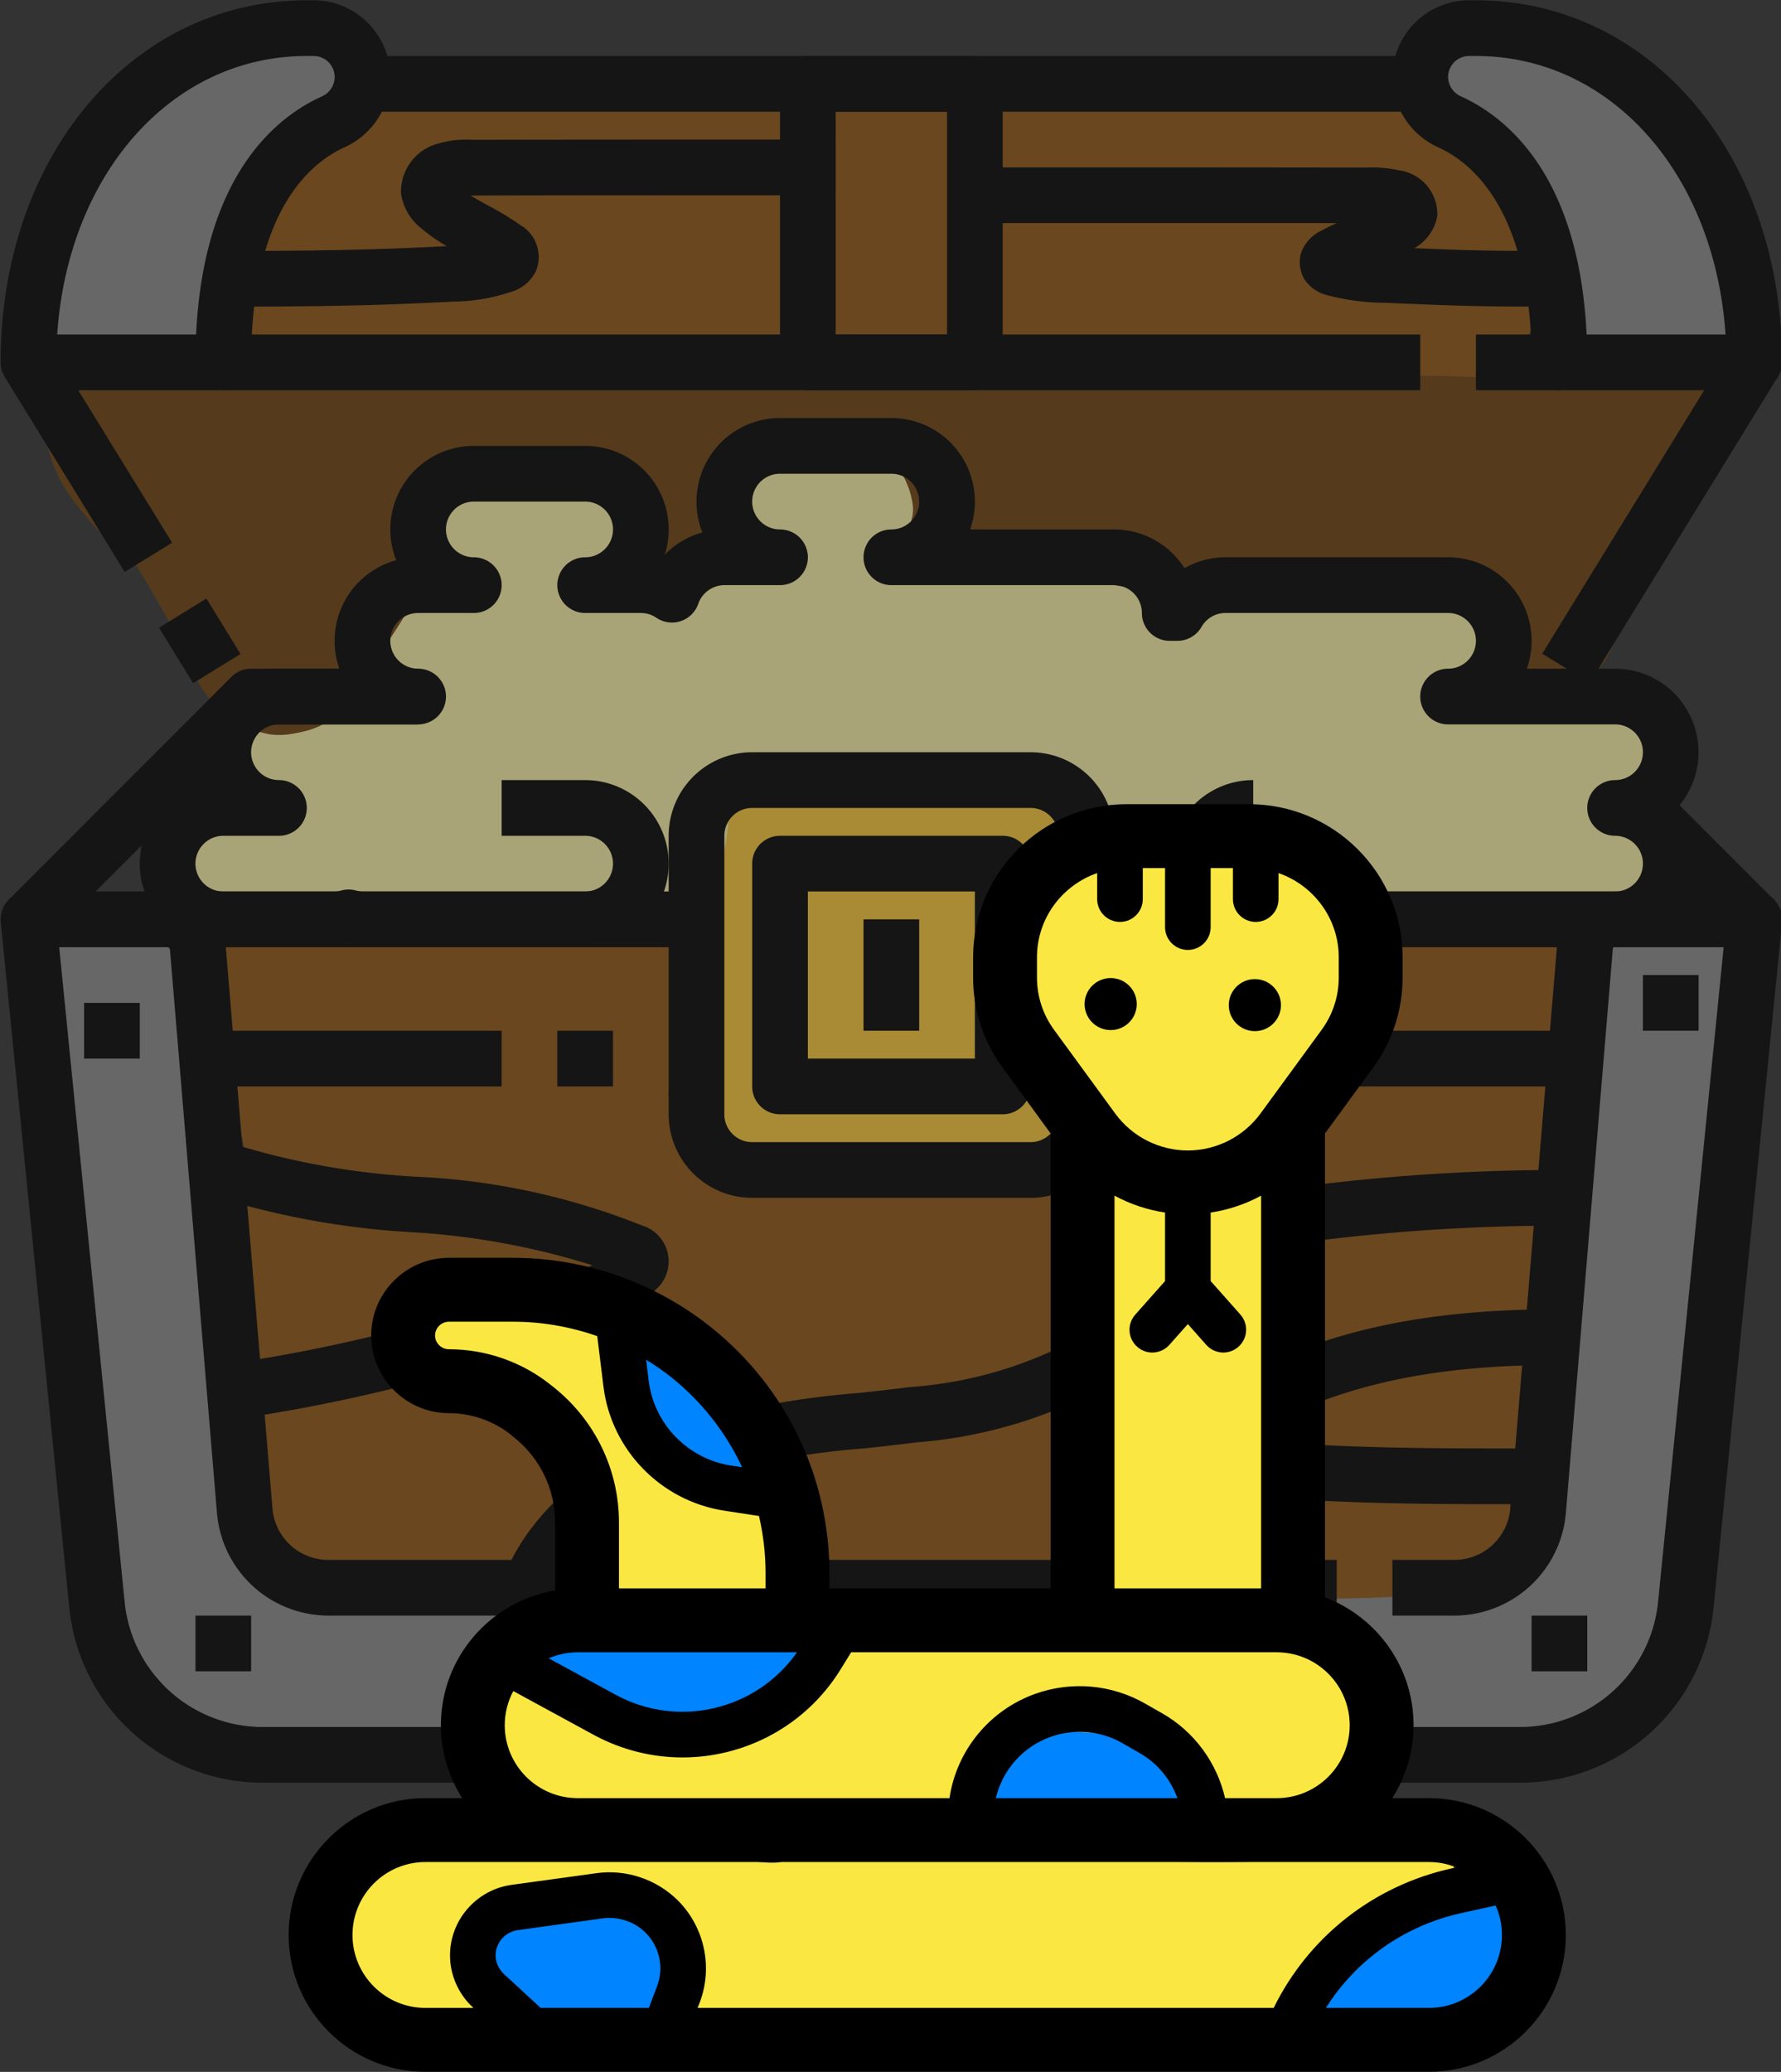 <?xml version="1.0" encoding="utf-8"?>
<svg xmlns="http://www.w3.org/2000/svg" viewBox="374.56 -1212.276 128.069 148.912" width="128.069px" height="148.912px"><rect x="374.56" y="-1212.276" width="128.069" height="148.912" fill="#333333" stroke="none"/><g id="object-0" transform="matrix(1, 0, 0, 1, 816.37, -1057.487)"><g transform="matrix(0.815, 0, 0, 0.815, -680.373, -267.798)" style="opacity: 0.58;"><path stroke-width="0" d="M 364.044 207.651 C 368.473 207.123 380.131 206.85 384.024 207.651 C 384.791 207.809 385.395 207.963 385.896 208.15 C 385.456 208.046 385.01 208.001 384.533 207.962 C 383.885 207.909 383.177 207.882 382.472 207.962 C 382.413 207.969 382.353 207.976 382.292 207.983 C 382.559 208.027 382.816 208.078 383.082 208.161 C 383.371 208.207 383.658 208.276 383.932 208.376 C 384.877 208.723 386.026 209.435 386.748 210.204 C 387.443 210.945 387.949 211.909 388.23 212.872 C 388.515 213.85 388.515 214.948 388.428 216.034 C 388.335 217.184 388.104 218.57 387.637 219.592 C 387.523 219.841 387.391 220.084 387.246 220.319 C 387.462 220.207 387.68 220.086 387.887 219.962 C 387.523 223.215 389.037 230.428 388.238 234.031 C 387.6 236.913 386.329 239.567 384.648 240.743 C 383.156 241.787 381.453 241.275 379.029 241.367 C 375.571 241.499 368.544 240.809 365.293 241.055 C 363.162 241.217 362.073 242.305 360.61 241.992 C 359.101 241.668 357.467 240.677 356.395 239.026 C 354.982 236.848 354.306 232.321 353.898 229.036 C 353.505 225.873 353.621 222.328 353.898 219.67 C 354.126 217.483 354.397 215.79 355.147 214.051 C 355.901 212.302 356.941 210.279 358.425 209.212 C 359.907 208.147 361.338 207.974 364.044 207.651 Z" style="stroke-width: 2px; stroke: rgba(129, 151, 57, 0); fill: rgb(255, 203, 55);"/><path stroke-width="0" d="M 315.072 140.631 C 316.96 140.169 318.664 140.475 320.042 141.045 C 321.316 141.572 322.484 142.506 323.148 143.736 C 323.89 145.114 324.289 147.584 323.976 149.12 C 323.694 150.503 322.926 151.542 321.698 152.64 C 320.088 154.08 315.511 155.834 314.451 156.574 C 314.018 156.877 314.113 156.858 313.83 157.196 C 313.318 157.805 311.747 159.128 311.552 160.301 C 311.348 161.53 312.909 162.805 312.794 164.443 C 312.646 166.565 311.543 170.625 309.688 172.104 C 307.861 173.561 304.052 173.888 301.82 173.346 C 299.762 172.847 297.652 171.193 296.644 169.412 C 295.599 167.569 295.493 164.838 295.815 162.372 C 296.175 159.622 297.458 156.396 299.128 153.675 C 300.904 150.782 303.666 147.793 306.375 145.6 C 308.999 143.476 312.577 141.24 315.072 140.631 Z M 422.776 139.69 C 424.23 139.602 426.678 139.677 428.988 140.933 C 432.294 142.729 437.508 147.365 440.376 151.493 C 443.222 155.588 446.322 162.098 446.174 165.573 C 446.067 168.061 444.497 170.063 442.654 171.164 C 440.593 172.394 436.397 172.357 433.957 171.992 C 431.907 171.685 429.921 171.062 428.781 169.714 C 427.58 168.296 426.963 165.309 427.124 163.502 C 427.266 161.919 429.651 160.97 429.195 159.361 C 428.489 156.871 420.578 152.771 418.842 150.25 C 417.75 148.666 417.414 147.588 417.599 146.109 C 417.815 144.38 419.66 141.511 420.705 140.518 C 421.391 139.867 421.818 139.748 422.776 139.69 Z M 300.969 219.782 C 302.496 219.866 306.329 220.771 307.923 222.601 C 309.694 224.635 310.233 229.198 310.555 231.999 C 310.826 234.365 309.898 235.546 310.179 238.389 C 310.608 242.737 313.606 251.151 314.314 256.433 C 314.902 260.823 314.8 264.746 314.69 268.085 C 314.599 270.836 313.244 273.343 313.938 275.228 C 314.577 276.964 315.889 278.309 318.261 279.175 C 321.983 280.533 329.321 279.926 336.304 279.926 C 344.87 279.927 357.193 278.753 366.376 278.799 C 374.563 278.839 380.684 279.83 388.93 279.926 C 398.27 280.035 414.249 277.87 419.754 279.175 C 420.357 279.318 420.877 279.481 421.33 279.663 C 421.593 278.479 422.157 277.251 422.973 276.386 C 423.705 275.61 424.967 274.925 426.227 274.412 C 426.235 273.993 426.273 273.585 426.358 273.197 C 426.967 270.419 429.076 267.999 429.741 264.552 C 430.547 260.371 429.537 254.39 430.117 249.516 C 430.684 244.748 432.664 239.736 433.124 235.607 C 433.513 232.11 432.45 228.801 433.124 226.21 C 433.699 223.999 435.301 221.706 436.319 220.759 C 436.965 220.159 437.359 220.118 438.199 220.007 C 439.395 219.849 441.763 219.845 443.085 220.383 C 444.271 220.866 445.268 221.374 445.905 222.827 C 446.91 225.12 446.971 230.404 446.656 234.48 C 446.316 238.891 444.283 243.325 443.649 248.388 C 442.946 254.003 443.832 261.933 442.897 266.807 C 442.176 270.567 440.032 273.09 439.514 275.829 C 439.075 278.152 440.203 279.902 439.514 282.219 C 438.652 285.121 435.578 289.963 433.688 291.805 C 432.411 293.048 431.57 293.326 429.929 293.684 C 427.738 294.162 423.43 294.215 421.283 293.684 C 420.886 293.586 420.518 293.482 420.175 293.362 C 416.633 294.542 410.08 293.91 405.47 293.835 C 400.778 293.758 396.695 292.789 391.937 292.707 C 386.834 292.619 382.158 293.494 375.774 293.459 C 367.713 293.414 355.118 291.93 346.829 291.955 C 340.024 291.976 334.974 293.089 329.162 293.083 C 323.449 293.076 315.726 293.062 312.246 291.955 C 310.137 291.284 309.269 290.104 308.299 289.136 C 307.502 288.34 307.383 287.564 306.608 286.693 C 305.629 285.593 303.7 284.487 302.661 283.122 C 301.644 281.785 300.773 280.149 300.405 278.611 C 300.054 277.139 300.346 276.211 300.405 274.1 C 300.501 270.681 301.624 263.892 301.157 259.064 C 300.704 254.38 298.629 250.672 297.774 245.531 C 296.772 239.505 294.97 228.957 295.895 224.857 C 296.433 222.469 298.108 221.336 299.09 220.534 C 299.754 219.991 300.065 219.733 300.969 219.782 Z" style="stroke-width: 2px; fill: rgb(141, 141, 141); stroke: rgba(129, 151, 57, 0);"/><path stroke-width="0" d="M 367.671 179.084 C 368.842 179.078 369.65 178.955 370.611 179.239 C 371.638 179.542 372.865 180.166 373.629 180.941 C 374.374 181.698 374.893 182.785 375.176 183.804 C 375.46 184.823 375.425 186.375 375.331 187.054 C 375.277 187.448 374.735 187.631 375.022 187.827 C 375.891 188.423 385.463 187.184 388.407 187.905 C 390.295 188.367 391.608 189.648 392.198 190.149 C 392.476 190.384 392.314 190.575 392.585 190.69 C 393.066 190.895 394.468 190.536 395.37 190.69 C 396.273 190.845 396.411 191.403 398.001 191.619 C 401.641 192.112 416.733 191.251 420.129 191.619 C 421.491 191.766 421.582 191.861 422.296 192.238 C 423.105 192.664 423.941 193.187 424.694 194.172 C 425.706 195.494 425.972 198.911 427.48 199.975 C 428.959 201.019 431.774 199.895 433.592 200.594 C 435.377 201.28 437.288 202.895 438.312 204.075 C 439.107 204.992 439.448 205.895 439.705 206.861 C 439.955 207.805 440.008 208.606 439.859 209.801 C 439.658 211.418 438.857 214.361 438.157 215.836 C 437.637 216.932 437.113 217.602 436.378 218.235 C 435.643 218.866 434.692 219.368 433.747 219.627 C 432.786 219.891 431.712 219.96 430.652 219.782 C 429.499 219.589 428.614 218.655 427.093 218.389 C 425.06 218.034 421.467 218.09 419.201 218.389 C 417.292 218.641 415.731 219.569 414.249 219.782 C 412.993 219.963 411.955 219.937 410.845 219.782 C 409.738 219.627 408.949 219.097 407.595 218.854 C 405.801 218.531 402.584 218.127 400.787 218.235 C 399.437 218.315 398.684 219.073 397.537 219.008 C 396.273 218.936 394.241 217.689 393.514 217.616 C 393.173 217.581 393.189 217.774 392.895 217.77 C 392.41 217.765 391.448 217.618 390.728 217.306 C 390.608 217.254 390.488 217.203 390.368 217.15 C 390.426 217.156 390.483 217.16 390.541 217.164 C 391.05 217.196 391.637 217.149 392.113 217.074 C 392.541 217.006 392.837 216.953 393.281 216.76 C 393.416 216.701 393.569 216.628 393.73 216.545 C 393.385 216.582 393.034 216.596 392.706 216.572 C 391.913 216.514 391.037 216.269 390.326 215.943 C 389.645 215.631 388.963 215.104 388.507 214.686 C 388.14 214.348 387.948 214.072 387.699 213.675 C 387.418 213.228 387.109 212.589 386.936 212.104 C 386.786 211.686 386.72 211.364 386.666 210.936 C 386.606 210.46 386.604 209.77 386.621 209.364 C 386.634 209.071 386.831 208.913 386.711 208.668 C 386.53 208.299 385.579 207.928 385.139 207.478 C 384.718 207.048 384.36 206.491 384.107 206.041 C 383.892 205.661 383.776 205.349 383.658 204.964 C 383.583 204.719 383.516 204.456 383.466 204.188 C 383.307 204.576 383.191 204.982 383.109 205.376 C 383.051 205.655 383.02 205.899 382.999 206.177 C 382.969 206.246 382.941 206.314 382.913 206.384 C 381.013 205.755 376.106 206.165 374.48 205.855 C 373.573 205.682 373.6 205.206 372.778 205.236 C 371.39 205.286 368.924 206.989 366.433 207.402 C 363.442 207.899 357.164 206.433 355.833 207.557 C 354.981 208.277 356.085 209.861 355.988 211.039 C 355.889 212.258 355.696 213.684 355.214 214.753 C 354.765 215.752 354.043 216.668 353.28 217.306 C 352.56 217.908 351.68 218.312 350.804 218.544 C 349.926 218.777 348.904 218.833 348.019 218.699 C 347.152 218.567 346.459 217.687 345.543 217.77 C 344.438 217.87 344.061 219.327 341.829 219.782 C 337.104 220.746 319.044 220.77 314.285 219.782 C 312.015 219.311 311.344 218.478 310.494 217.693 C 309.826 217.077 309.539 216.458 309.256 215.681 C 308.945 214.829 308.732 213.684 308.791 212.741 C 308.849 211.829 309.126 210.913 309.565 210.111 C 310.018 209.283 310.769 208.4 311.499 207.867 C 312.174 207.374 313.217 207.507 313.743 206.938 C 314.305 206.331 314.222 204.995 314.672 204.23 C 315.091 203.517 315.542 202.948 316.296 202.451 C 317.217 201.844 318.555 201.35 320.01 201.058 C 321.741 200.711 325.323 201.642 326.123 200.749 C 326.796 199.995 325.29 198.106 325.504 196.803 C 325.73 195.423 326.764 193.632 327.593 192.702 C 328.256 191.957 329.497 191.96 329.837 191.309 C 330.164 190.683 329.612 189.728 329.682 188.911 C 329.755 188.054 329.928 187.139 330.301 186.28 C 330.702 185.356 331.161 184.386 332.08 183.572 C 333.225 182.558 335.465 181.379 337.032 180.941 C 338.384 180.563 339.587 180.667 340.901 180.787 C 342.268 180.911 343.917 181.186 345.079 181.715 C 346.113 182.186 347.008 182.984 347.632 183.649 C 348.15 184.202 348.46 184.659 348.715 185.352 C 349.014 186.161 349.175 187.43 349.179 188.292 C 349.184 189.021 348.532 189.873 348.87 190.226 C 349.279 190.654 350.915 190.418 352.042 190.226 C 353.319 190.008 355.465 189.701 356.143 188.833 C 356.753 188.052 355.962 186.667 356.298 185.506 C 356.688 184.158 357.574 182.279 358.619 181.251 C 359.595 180.291 360.855 179.764 362.255 179.394 C 363.824 178.979 366.177 179.093 367.671 179.084 Z" style="stroke-width: 2px; stroke: rgb(255, 246, 169); fill: rgb(255, 246, 169);"/><path opacity="0.996" d="M 316.4 218.609 C 320.98 218.198 339.394 220.385 344.385 220.358 C 346.715 220.346 347.251 219.617 348.539 219.921 C 349.84 220.228 351.317 221.316 352.146 222.217 C 352.86 222.991 353.238 223.902 353.458 224.84 C 353.683 225.795 353.641 226.916 353.458 227.901 C 353.276 228.884 352.477 229.919 352.365 230.743 C 352.275 231.406 352.649 231.826 352.584 232.492 C 352.503 233.314 351.589 234.255 351.709 235.335 C 351.86 236.693 352.3 238.898 354.114 240.035 C 356.94 241.807 364.967 241.831 369.965 242.222 C 374.581 242.583 379.755 242.849 383.083 242.44 C 385.486 242.145 387.474 242.274 388.658 240.8 C 390.112 238.991 390.338 233.479 389.97 231.181 C 389.711 229.566 388.308 228.807 388.002 227.682 C 387.736 226.703 387.778 225.798 388.002 224.84 C 388.246 223.796 388.608 222.522 389.533 221.67 C 390.645 220.645 392.707 219.871 394.671 219.484 C 396.898 219.044 398.946 219.306 402.323 219.484 C 407.346 219.747 418.663 221.8 422.874 221.451 C 425.232 221.256 425.957 219.851 427.466 219.921 C 428.981 219.991 430.881 220.913 431.948 221.889 C 432.928 222.785 433.441 224.859 433.806 225.387 C 433.961 225.611 433.987 225.464 434.134 225.715 C 434.167 225.771 434.209 225.842 434.258 225.925 C 434.068 226.228 433.896 226.555 433.749 226.907 C 433.167 228.296 433.023 230.338 432.874 232.154 C 432.766 233.473 432.667 235.104 432.715 236.469 C 432.53 236.531 432.347 236.674 432.166 237.084 C 430.682 240.455 429.812 263.625 428.231 269.66 C 427.426 272.731 426.6 273.702 425.607 275.126 C 424.778 276.315 423.922 277.183 422.874 277.859 C 421.841 278.525 421.462 278.859 419.376 279.171 C 414.739 279.864 399.993 279.72 391.828 279.389 C 384.808 279.105 379.98 277.863 373.026 277.64 C 365.04 277.384 355.04 278.341 346.353 278.296 C 337.926 278.253 325.873 278.063 321.647 277.422 C 319.723 277.13 319.311 276.876 318.368 276.328 C 317.465 275.804 316.676 275.045 316.072 274.251 C 315.481 273.474 315.053 272.655 314.76 271.628 C 314.423 270.445 314.365 268.129 314.323 267.474 C 314.306 267.208 314.295 267.199 314.323 267.036 C 314.356 266.842 314.552 266.572 314.542 266.381 C 314.532 266.214 314.359 266.092 314.323 265.943 C 314.289 265.801 314.344 265.752 314.323 265.506 C 314.277 264.967 313.852 263.064 313.886 262.445 C 313.904 262.105 314.115 261.981 314.104 261.789 C 314.095 261.623 313.921 261.501 313.886 261.352 C 313.852 261.209 313.892 261.208 313.886 260.915 C 313.867 260.059 313.643 257.24 313.667 254.574 C 313.7 250.892 314.742 244.024 314.323 240.363 C 314.014 237.665 312.637 235.758 312.355 234.023 C 312.143 232.714 312.249 231.304 312.355 230.743 C 312.405 230.481 312.622 230.524 312.574 230.306 C 312.478 229.868 311.198 229.071 310.825 228.12 C 310.378 226.981 310.034 225.124 310.387 223.747 C 310.756 222.311 312.026 220.554 313.12 219.702 C 314.074 218.961 314.417 218.787 316.4 218.609 Z" style="opacity: 1; mix-blend-mode: normal; isolation: auto; fill: rgb(146, 87, 17);"/><path stroke-width="0" d="M 302.938 169.283 C 303.958 169.129 305.28 169.187 306.358 169.473 C 307.433 169.759 308.185 170.744 309.399 170.994 C 310.831 171.288 312.509 170.75 314.53 170.804 C 317.078 170.871 320.945 171.643 323.653 171.564 C 325.991 171.495 327.57 170.784 329.924 170.614 C 332.67 170.415 335.208 170.47 339.237 170.614 C 345.044 170.821 356.429 172.075 362.422 172.134 C 366.747 172.177 369.344 171.525 372.685 171.564 C 375.927 171.602 379.14 172.337 382.187 172.324 C 385.084 172.312 386.456 171.765 390.549 171.564 C 397.616 171.217 415.675 170.712 423.428 170.994 C 428.445 171.176 431.748 172.255 434.45 172.134 C 436.299 172.052 437.246 171.044 438.632 171.184 C 440.066 171.328 441.933 172.187 442.908 173.084 C 443.757 173.866 444.144 174.995 444.428 176.03 C 444.497 176.282 444.559 176.536 444.61 176.794 C 443.728 177.927 442.914 179.76 442.608 180.161 C 442.485 180.323 442.526 180.229 442.398 180.371 C 442.051 180.756 440.589 182.249 440.085 183.105 C 439.717 183.729 439.529 184.21 439.417 184.856 C 438.938 185.013 438.472 185.19 438.061 185.437 C 436.717 186.244 434.89 187.155 434.355 188.383 C 433.846 189.553 434.876 191.242 434.736 192.564 C 434.601 193.833 434.129 195.271 433.595 196.175 C 433.159 196.914 432.646 197.344 431.98 197.79 C 431.247 198.282 430.222 198.744 429.319 198.931 C 428.447 199.111 427.634 199.257 426.659 198.931 C 426.375 198.836 426.054 198.703 425.717 198.538 C 425.794 198.32 425.86 198.109 425.915 197.909 C 426.173 196.974 426.096 196.121 425.915 195.248 C 425.728 194.346 425.428 193.383 424.775 192.588 C 424.026 191.675 422.727 190.646 421.449 190.212 C 420.499 189.889 419.382 189.756 418.256 189.829 C 417.955 189.761 417.65 189.695 417.346 189.618 C 415.981 189.271 414.318 188.961 412.785 189.048 C 411.214 189.137 409.961 189.975 408.034 190.189 C 405.56 190.463 402.328 190.459 398.912 190.189 C 394.875 189.869 388.071 188.968 385.228 188.098 C 383.559 187.587 383.218 186.55 381.997 186.388 C 380.652 186.209 378.879 187.545 377.436 187.338 C 376.163 187.155 375.267 185.925 373.906 185.343 C 373.975 185.173 374.034 185.011 374.08 184.861 C 374.377 183.892 374.299 183.103 374.08 182.2 C 373.839 181.205 373.332 179.987 372.56 179.16 C 371.746 178.288 370.596 177.549 369.234 177.164 C 367.624 176.709 365.034 176.654 363.342 176.974 C 361.869 177.253 360.51 177.804 359.541 178.685 C 358.585 179.554 357.851 181.095 357.546 182.2 C 357.288 183.135 357.346 183.973 357.546 184.861 C 357.57 184.965 357.595 185.071 357.622 185.178 C 357.497 185.104 357.485 185.005 357.291 185.057 C 356.742 185.206 355.657 186.734 354.631 187.148 C 353.575 187.574 352.234 187.799 351.02 187.528 C 350.309 187.37 349.411 186.906 348.616 186.404 C 348.428 185.162 347.897 183.834 347.337 182.97 C 346.666 181.937 345.754 181.227 344.581 180.785 C 343.216 180.27 341.058 180.43 339.45 180.405 C 337.97 180.382 336.511 180.278 335.269 180.595 C 334.127 180.887 333.072 181.298 332.228 182.115 C 331.801 182.53 331.368 183.103 330.996 183.728 C 330.798 183.719 330.735 183.724 330.589 183.917 C 330.443 184.11 330.411 184.461 330.4 184.907 C 330.241 185.287 330.117 185.663 330.043 186.011 C 329.918 186.597 329.925 187.234 330.005 187.849 C 329.021 190.329 325.706 195.691 324.033 197.41 C 323.968 197.477 323.904 197.541 323.841 197.601 C 323.365 198.903 322.301 200.402 321.435 201.167 C 320.634 201.875 319.677 202.12 318.775 202.307 C 317.902 202.488 317.061 202.579 316.114 202.307 C 314.966 201.978 313.403 201.11 312.408 200.121 C 311.401 199.121 310.558 197.538 310.127 196.32 C 309.976 195.894 309.849 195.494 309.765 195.097 C 308.324 192.894 306.189 188.616 304.933 187.148 C 304.112 186.188 303.641 186.359 302.843 185.532 C 301.669 184.318 299.507 181.921 298.661 180.021 C 297.895 178.299 297.401 176.339 297.711 174.7 C 298.018 173.08 299.455 171.113 300.467 170.234 C 301.237 169.565 302.017 169.423 302.938 169.283 Z" style="stroke-width: 2px; stroke: rgb(110, 64, 12); fill: rgb(110, 64, 12);"/><path stroke-width="0" d="M 361.095 146.119 C 375.576 145.985 406.786 144.323 416.865 147.038 C 422.262 148.492 422.012 152.065 424.227 154.346 C 426.08 156.255 427.103 158.607 427.804 160.606 C 428.412 162.341 428.881 163.943 428.519 165.613 C 428.12 167.46 426.899 170.034 425.121 171.158 C 424.545 171.522 423.865 171.768 423.113 171.932 C 419.759 171.759 416.029 171.752 413.902 171.95 C 411.252 171.527 408.42 170.747 404.375 170.442 C 396.056 169.814 382.982 169.625 370.037 169.727 C 354.727 169.847 326.053 173.152 317.815 171.515 C 314.236 170.804 313.287 169.624 312.271 168.117 C 311.352 166.754 311.354 165.043 311.555 163.11 C 311.809 160.669 313.07 156.837 314.417 154.525 C 315.603 152.49 317.304 151.004 318.888 149.696 C 320.358 148.483 321.897 147.303 323.538 146.835 C 325.123 146.382 326.848 146.665 328.546 146.835 C 330.304 147.01 331.095 147.782 333.911 147.908 C 339.262 148.148 350.056 146.222 361.095 146.119 Z" style="stroke-width: 2px; fill: rgb(146, 87, 17); stroke: rgba(129, 151, 57, 0);"/><g data-name="17-pirate treasure" transform="matrix(2.456, 0, 0, 2.456, 292.769, 138.687)" style=""><path d="M54.57,64H9.43a6.977,6.977,0,0,1-6.965-6.3L.005,33.1A1,1,0,0,1,1,32H25v2H2.105l2.35,23.5A4.985,4.985,0,0,0,9.43,62H54.57a4.985,4.985,0,0,0,4.975-4.5L61.9,34H39V32H63A1,1,0,0,1,64,33.1l-2.46,24.6A6.977,6.977,0,0,1,54.57,64Z" style=""/><path d="M37,43H27a3,3,0,0,1-3-3V30a3,3,0,0,1,3-3H37a3,3,0,0,1,3,3V40A3,3,0,0,1,37,43ZM27,29a1,1,0,0,0-1,1V40a1,1,0,0,0,1,1H37a1,1,0,0,0,1-1V30a1,1,0,0,0-1-1Z" style=""/><path d="M52.239,58H50V56h2.239a2.013,2.013,0,0,0,1.994-1.834L56,32.917,58,33.083l-1.77,21.249A4.024,4.024,0,0,1,52.239,58Z" style=""/><rect x="46" y="56" width="2" height="2" style=""/><path d="M44,58H11.761a4.024,4.024,0,0,1-3.987-3.668L6,33.083,8,32.917,9.767,54.166A2.013,2.013,0,0,0,11.761,56H44Z" style=""/><rect x="7" y="37" width="11" height="2" style=""/><rect x="20" y="37" width="2" height="2" style=""/><rect x="42" y="37" width="15" height="2" style=""/><path d="M36,40H28a1,1,0,0,1-1-1V31a1,1,0,0,1,1-1h8a1,1,0,0,1,1,1v8A1,1,0,0,1,36,40Zm-7-2h6V32H29Z" style=""/><rect x="31" y="33" width="2" height="4" style=""/><rect x="7" y="58" width="2" height="2" style=""/><rect x="55" y="58" width="2" height="2" style=""/><rect x="59" y="35" width="2" height="2" style=""/><rect x="3" y="36" width="2" height="2" style=""/><path d="M19.933,57.361l-1.866-.722c.948-2.443,3.358-4.453,6.612-5.516a30.39,30.39,0,0,1,6.178-1.118c.6-.067,1.2-.133,1.8-.21a14.746,14.746,0,0,0,6.953-2.3c.437-.322,1.446-1.176,1.413-2.145l-.005-.1a1.722,1.722,0,0,1,1.621-2A72.089,72.089,0,0,1,55.954,42H56l0,2h-.046A69.974,69.974,0,0,0,43.02,45.208l0,.071A4.706,4.706,0,0,1,40.8,49.1a16.791,16.791,0,0,1-7.887,2.679c-.61.078-1.224.146-1.838.213A28.673,28.673,0,0,0,25.3,53.023C24.031,53.438,20.968,54.69,19.933,57.361Z" style=""/><path d="M8.153,50.988l-.306-1.976a58.029,58.029,0,0,0,12.505-3.2c.311-.125.618-.252.9-.393a26.86,26.86,0,0,0-6.556-1.19,29.187,29.187,0,0,1-7.037-1.288l.674-1.882a27.33,27.33,0,0,0,6.56,1.18,24.8,24.8,0,0,1,8.14,1.75,1.347,1.347,0,0,1,.442,2.358A8.081,8.081,0,0,1,21.1,47.668,59.943,59.943,0,0,1,8.153,50.988Z" style=""/><path d="M54.964,54c-3.526,0-6.309,0-9.886-.271a2.189,2.189,0,0,1-.889-4.133C47.578,47.77,51.1,47,56,47v2c-4.548,0-7.784.7-10.822,2.335-.095.051-.2.107-.174.245a.2.2,0,0,0,.2.153C48.73,52,51.481,52,54.964,52Z" style=""/><path d="M1.707,33.707.293,32.293l8-8A1,1,0,0,1,9,24h6v2H9.414Z" style=""/><rect x="60" y="28.171" width="2" height="5.657" transform="translate(-4.055 52.209) rotate(-44.997)" style=""/><path d="M63,14H56a1,1,0,0,1-1-1c0-5.392-2.1-7.15-3.35-7.719A2.791,2.791,0,0,1,50,2.757,2.76,2.76,0,0,1,52.757,0H53c6.271,0,11,5.589,11,13A1,1,0,0,1,63,14Zm-6.023-2h4.99C61.579,6.233,57.854,2,53,2h-.243A.758.758,0,0,0,52,2.757a.777.777,0,0,0,.478.7C54.077,4.187,56.7,6.252,56.977,12Z" style=""/><path d="M8,14H1a1,1,0,0,1-1-1C0,5.589,4.729,0,11,0h.243A2.76,2.76,0,0,1,14,2.757a2.79,2.79,0,0,1-1.651,2.524C11.1,5.85,9,7.608,9,13A1,1,0,0,1,8,14ZM2.033,12h4.99c.274-5.748,2.9-7.813,4.5-8.54a.776.776,0,0,0,.479-.7A.758.758,0,0,0,11.243,2H11C6.146,2,2.421,6.233,2.033,12Z" style=""/><rect x="53" y="12" width="3" height="2" style=""/><rect x="8" y="12" width="43" height="2" style=""/><rect x="13" y="2" width="38" height="2" style=""/><rect x="53.157" y="17.5" width="12.916" height="2" transform="matrix(0.524, -0.852, 0.852, 0.524, 12.619, 59.581)" style=""/><rect x="6.155" y="21.832" width="2" height="2.338" transform="translate(-10.995 7.163) rotate(-31.612)" style=""/><rect x="2.154" y="12.39" width="2" height="8.221" transform="translate(-8.18 4.101) rotate(-31.608)" style=""/><path d="M35,14H29a1,1,0,0,1-1-1V3a1,1,0,0,1,1-1h6a1,1,0,0,1,1,1V13A1,1,0,0,1,35,14Zm-5-2h4V4H30Z" style=""/><path d="M56,11c-2.92,0-3.387-.019-5.978-.126l-.278-.012a8.326,8.326,0,0,1-2.089-.274A1.386,1.386,0,0,1,46.828,10a1.256,1.256,0,0,1-.126-.873,1.4,1.4,0,0,1,.737-.851c.184-.1.373-.191.562-.275C44.136,8,38.708,8,35,8V6c4,0,10,0,13.884.007h.171a4.474,4.474,0,0,1,1.193.1,1.588,1.588,0,0,1,1.365,1.637A1.672,1.672,0,0,1,50.791,8.9C52.772,8.984,53.4,9,56,9Z" style=""/><path d="M8,11V9c3.03,0,5.328-.029,8.027-.173a6.176,6.176,0,0,1-.916-.64,1.937,1.937,0,0,1-.727-1.258,1.785,1.785,0,0,1,1.292-1.772,3.631,3.631,0,0,1,1.267-.149h.172C21,5,26,5,30,5V7c-4,0-9,0-12.88.009h-.236c.2.125.419.244.643.368a10.223,10.223,0,0,1,1.142.692,1.328,1.328,0,0,1,.559,1.661,1.426,1.426,0,0,1-.8.709,6.67,6.67,0,0,1-2.158.379C13.467,10.97,11.115,11,8,11Z" style=""/><path d="M58,34H45a3,3,0,0,1,0-6v2a1,1,0,0,0,0,2H58a1,1,0,0,0,0-2,1,1,0,0,1,0-2,1,1,0,0,0,0-2H52a1,1,0,0,1,0-2,1,1,0,0,0,0-2H44a.988.988,0,0,0-.858.5,1,1,0,0,1-.865.5H42a1,1,0,0,1-1-1,1,1,0,0,0-1-1H32a1,1,0,0,1,0-2,1,1,0,0,0,0-2H28a1,1,0,0,0,0,2,1,1,0,0,1,0,2H26a1,1,0,0,0-.938.674,1,1,0,0,1-1.5.5A.993.993,0,0,0,23,22H21a1,1,0,0,1,0-2,1,1,0,0,0,0-2H17a1,1,0,0,0,0,2,1,1,0,0,1,0,2H15a1,1,0,0,0,0,2,1,1,0,0,1,0,2H10a1,1,0,0,0,0,2,1,1,0,0,1,0,2H8a1,1,0,0,0,0,2h4a1.02,1.02,0,0,0,.251-.039,1,1,0,0,1,.5,0A1.02,1.02,0,0,0,13,32h8a1,1,0,0,0,0-2H18V28h3a3,3,0,0,1,0,6H13a2.805,2.805,0,0,1-.5-.047A2.805,2.805,0,0,1,12,34H8a3,3,0,0,1-.789-5.895A3,3,0,0,1,10,24h2.171a3,3,0,0,1,2.04-3.895A3,3,0,0,1,17,16h4a3,3,0,0,1,2.86,3.907,3.01,3.01,0,0,1,1.352-.8A2.967,2.967,0,0,1,25,18a3,3,0,0,1,3-3h4a3,3,0,0,1,2.829,4H40a3,3,0,0,1,2.531,1.391A2.972,2.972,0,0,1,44,20h8a3,3,0,0,1,2.829,4H58a3,3,0,0,1,2.234,5A3,3,0,0,1,58,34Z" style=""/></g></g><g transform="matrix(0.656, 0, 0, 0.656, -369.982, -22.739)" style=""><g transform="matrix(1, 0, 0, 1, -84.596, -214.635)"><path stroke-width="0" d="M 48.051 160.747 C 48.682 160.672 49.22 160.759 49.793 161.015 C 50.45 161.309 51.279 161.89 51.736 162.556 C 52.206 163.242 52.162 164.397 52.54 165.102 C 52.877 165.729 53.188 166.104 53.813 166.643 C 54.666 167.378 56.786 167.984 57.497 168.987 C 58.132 169.882 58.321 171.251 58.167 172.203 C 58.024 173.088 57.457 174.002 56.76 174.547 C 56.029 175.121 54.872 175.542 53.813 175.485 C 52.615 175.421 51.032 174.492 49.927 173.878 C 48.953 173.336 48.247 172.923 47.448 172.069 C 46.468 171.019 45.155 169.202 44.635 167.781 C 44.174 166.525 44.012 165.088 44.233 164.03 C 44.427 163.1 44.992 162.233 45.64 161.685 C 46.273 161.149 47.316 160.836 48.051 160.747 Z M 37.284 190.398 C 38.385 190.164 40.666 190.065 41.974 190.398 C 43.102 190.686 43.836 191.748 44.787 192.006 C 45.669 192.245 46.411 192.099 47.467 192.006 C 48.811 191.888 50.639 191.338 52.29 191.202 C 53.986 191.063 56.129 191.035 57.516 191.202 C 58.569 191.329 59.303 191.514 60.061 191.872 C 60.792 192.216 61.542 192.723 62.004 193.279 C 62.427 193.787 62.675 194.415 62.808 195.02 C 62.94 195.621 63.021 196.195 62.808 196.896 C 62.528 197.816 61.926 199.205 60.865 200.045 C 59.565 201.074 57.176 201.78 55.104 202.189 C 52.908 202.622 49.873 202.556 48.003 202.457 C 46.611 202.382 45.744 202.335 44.653 201.921 C 43.485 201.477 41.676 200.146 41.237 199.777 C 41.074 199.64 41.159 199.631 41.036 199.509 C 40.798 199.274 40.288 198.65 39.696 198.437 C 38.974 198.178 37.677 198.569 36.882 198.303 C 36.161 198.061 35.524 197.647 35.074 197.03 C 34.568 196.336 34.059 195.162 34.136 194.217 C 34.216 193.22 35.063 191.835 35.676 191.202 C 36.152 190.71 36.534 190.557 37.284 190.398 Z M 91.336 201.751 C 92.685 201.661 95.01 201.784 96.963 202.555 C 99.288 203.472 103.097 205.89 104.265 207.445 C 105.027 208.46 105.101 209.443 104.935 210.393 C 104.76 211.389 103.921 212.687 103.126 213.273 C 102.395 213.813 101.21 213.934 100.446 213.943 C 99.824 213.951 99.752 213.639 98.839 213.541 C 96.892 213.333 90.045 213.741 87.852 213.407 C 86.656 213.225 86.165 212.968 85.574 212.603 C 85.073 212.294 84.737 211.899 84.436 211.465 C 84.134 211.029 83.881 210.53 83.766 209.991 C 83.644 209.419 83.607 208.779 83.766 208.115 C 83.951 207.341 84.264 206.459 84.971 205.636 C 85.898 204.559 88.157 203.05 89.326 202.421 C 90.129 201.988 90.427 201.812 91.336 201.751 Z M 134.794 220.191 C 136.351 219.878 138.069 219.932 139.215 220.191 C 140.104 220.393 140.759 220.661 141.292 221.263 C 141.901 221.95 142.431 223.384 142.498 224.278 C 142.554 225.026 142.274 225.711 141.962 226.288 C 141.661 226.843 141.015 227.473 140.689 227.694 C 140.5 227.823 140.292 227.702 140.22 227.828 C 140.129 227.988 140.434 228.294 140.354 228.699 C 140.216 229.403 139.911 230.863 138.813 231.848 C 137.155 233.336 132.546 235.171 129.837 235.867 C 127.587 236.445 125.285 236.63 123.673 236.269 C 122.387 235.981 121.267 235.277 120.659 234.46 C 120.096 233.705 119.808 232.664 119.989 231.647 C 120.21 230.403 121.218 228.919 122.468 227.56 C 124.035 225.857 126.985 223.723 129.167 222.469 C 131.082 221.369 133.026 220.547 134.794 220.191 Z M 39.503 221.042 C 40.54 220.946 40.986 220.944 41.915 221.31 C 43.212 221.821 45.479 223.366 46.537 224.459 C 47.376 225.325 47.849 226.127 48.145 227.138 C 48.459 228.211 48.423 229.7 48.279 230.756 C 48.154 231.673 47.839 232.529 47.475 233.167 C 47.165 233.712 46.91 234.126 46.336 234.44 C 45.591 234.849 44.004 235.138 43.121 235.11 C 42.423 235.088 42.208 234.652 41.379 234.574 C 40.051 234.45 37.075 235.2 35.484 234.976 C 34.222 234.799 33.283 234.3 32.402 233.77 C 31.584 233.278 30.982 232.703 30.325 231.962 C 29.589 231.131 28.643 229.355 28.249 228.947 C 28.087 228.78 28.045 228.89 27.914 228.746 C 27.669 228.478 27.155 227.718 26.976 227.138 C 26.796 226.557 26.674 225.93 26.842 225.263 C 27.045 224.454 27.769 223.221 28.383 222.65 C 28.894 222.174 29.547 221.975 30.124 221.846 C 30.663 221.726 31.194 221.726 31.732 221.846 C 32.31 221.975 32.635 222.613 33.474 222.65 C 34.819 222.708 37.99 221.183 39.503 221.042 Z" style="stroke-width: 2px; fill: rgb(0, 132, 255); stroke: rgba(129, 151, 57, 0.02);"/><path d="M 96.749 105.779 C 97.679 105.538 98.479 105.512 99.431 105.779 C 100.577 106.101 102.285 107.135 103.12 107.903 C 103.768 108.5 103.869 109.777 104.349 109.803 C 104.864 109.831 105.393 108.34 106.138 107.791 C 106.936 107.204 108.033 106.672 109.044 106.45 C 110.046 106.229 110.969 106.156 112.173 106.45 C 113.757 106.836 116.24 108.066 117.762 109.132 C 119.111 110.078 120.036 111.13 121.003 112.374 C 122.022 113.683 123.192 115.157 123.686 116.845 C 124.21 118.635 124.272 120.835 123.909 122.881 C 123.52 125.078 122.446 127.474 121.227 129.587 C 119.97 131.766 118.426 133.935 116.421 135.734 C 114.275 137.66 111.084 139.854 108.597 140.652 C 106.499 141.326 104.323 141.117 102.561 140.876 C 101.031 140.667 99.769 140.241 98.537 139.535 C 97.265 138.805 96.342 138.034 95.072 136.517 C 93.229 134.315 89.982 129.048 88.813 126.681 C 88.087 125.212 87.898 124.642 87.695 123.328 C 87.451 121.749 87.091 119.885 87.695 117.739 C 88.506 114.859 91.587 109.459 93.396 107.568 C 94.551 106.36 95.679 106.057 96.749 105.779 Z M 100.372 141.64 C 101.829 141.521 103.955 142.802 105.514 142.757 C 106.904 142.717 107.99 141.53 109.314 141.64 C 110.772 141.761 112.835 142.625 113.896 143.763 C 114.956 144.9 115.55 147.034 115.685 148.458 C 115.8 149.679 115.155 150.162 115.014 151.811 C 114.772 154.642 114.928 160.024 115.014 165 C 115.117 170.893 116.518 181.212 115.685 185.119 C 115.225 187.277 114.526 188.058 113.338 189.031 C 112.036 190.098 109.83 190.707 107.973 191.043 C 107.013 191.217 105.997 191.331 104.983 191.34 C 107.344 191.915 108.146 193.192 109.822 193.557 C 111.483 193.918 113.536 193.354 114.963 193.557 C 116.12 193.721 116.828 193.943 117.869 194.451 C 119.139 195.07 120.966 196.128 122.005 197.245 C 122.966 198.279 123.638 199.489 124.017 200.822 C 124.417 202.23 124.668 203.972 124.24 205.516 C 123.769 207.218 122.268 209.492 120.999 210.546 C 119.938 211.428 118.819 211.645 117.422 211.888 C 115.77 212.174 113.356 212.149 111.61 211.888 C 110.04 211.652 108.462 211.199 107.363 210.546 C 106.424 209.989 105.839 209.274 105.239 208.423 C 104.593 207.508 104.392 205.912 103.674 205.181 C 103.043 204.539 102.61 204.362 101.327 204.063 C 98.918 203.504 92.304 202.709 88.808 203.169 C 85.926 203.548 82.871 204.51 81.543 205.852 C 80.517 206.889 81.001 208.761 80.425 209.764 C 79.938 210.613 79.398 211.178 78.525 211.664 C 77.463 212.255 75.64 212.834 74.278 212.782 C 72.961 212.731 72.158 211.319 70.478 211.44 C 67.928 211.624 63.386 215.156 59.971 215.911 C 56.843 216.603 54.013 216.427 50.806 216.135 C 47.333 215.819 43.269 215.066 39.852 213.899 C 36.539 212.768 31.784 210.229 30.575 209.317 C 30.107 208.964 30.231 208.788 30.016 208.534 C 29.788 208.266 29.541 208.152 29.233 207.752 C 28.751 207.125 27.738 205.871 27.445 204.846 C 27.162 203.855 27.205 202.749 27.445 201.716 C 27.699 200.624 28.282 199.286 29.01 198.475 C 29.688 197.72 30.583 197.215 31.581 196.91 C 32.677 196.575 34.067 196.301 35.381 196.686 C 36.952 197.147 38.636 199.21 40.299 200.04 C 41.843 200.81 42.917 201.169 44.993 201.604 C 47.967 202.228 53.802 203.394 57.065 202.946 C 59.676 202.587 61.998 201.325 63.436 200.151 C 64.573 199.223 64.878 197.631 65.56 196.91 C 66.058 196.383 66.534 196.359 67.013 195.904 C 67.58 195.364 67.907 194.34 68.689 193.78 C 69.587 193.138 70.902 192.678 72.266 192.439 C 73.829 192.166 76.152 192.386 77.631 192.439 C 78.79 192.481 79.34 192.879 80.537 192.663 C 82.238 192.355 84.071 190.385 87.02 189.98 C 90.143 189.551 96.115 189.972 100.645 190.586 C 99.105 190.032 97.524 189.196 96.683 188.249 C 95.715 187.157 95.685 186.699 95.342 184.225 C 94.531 178.363 93.465 153.689 94.672 147.564 C 95.226 144.748 96.177 143.968 97.242 142.981 C 98.138 142.152 99.148 141.74 100.372 141.64 Z M 24.601 155.914 C 26.262 155.665 32.298 155.231 35.108 155.914 C 37.391 156.469 39.41 157.402 40.585 158.932 C 41.774 160.481 41.335 162.866 42.149 165.191 C 43.136 168.007 44.774 172.824 46.397 174.692 C 47.526 175.992 48.644 176.164 50.085 176.704 C 51.743 177.325 54.256 177.327 55.897 178.045 C 57.363 178.686 58.715 179.403 59.586 180.616 C 60.521 181.919 61.23 184.471 61.151 185.758 C 61.093 186.69 60.749 187.357 60.033 187.881 C 59.095 188.569 57.51 188.836 55.45 188.999 C 52.383 189.241 45.132 189.061 42.708 188.328 C 41.371 187.924 41.035 187.378 40.361 186.652 C 39.64 185.875 38.939 185.069 38.573 183.746 C 38.073 181.944 38.996 178.876 38.349 176.369 C 37.634 173.596 34.839 170.087 34.102 167.874 C 33.594 166.351 34.521 164.928 33.543 164.185 C 32.156 163.131 26.512 164.528 24.601 163.962 C 23.386 163.602 22.758 163.06 22.254 162.285 C 21.728 161.477 21.39 160.134 21.583 159.156 C 21.781 158.156 22.892 156.868 23.483 156.361 C 23.874 156.026 23.903 156.019 24.601 155.914 Z M 129.089 214.925 C 130.634 214.821 131.39 214.816 132.219 215.148 C 132.94 215.437 133.506 215.957 133.895 216.601 C 134.321 217.305 134.71 218.361 134.566 219.284 C 134.403 220.327 133.505 221.756 132.666 222.525 C 131.879 223.246 131.121 223.48 129.76 223.867 C 127.708 224.45 122.956 223.818 120.93 225.208 C 119.108 226.458 118.207 230.487 117.688 231.244 C 117.51 231.504 117.524 231.395 117.353 231.579 C 117.019 231.938 116.409 232.957 115.677 233.479 C 114.853 234.067 113.901 234.564 112.547 234.82 C 110.725 235.166 107.01 234.969 105.393 234.82 C 104.39 234.728 103.833 234.172 103.27 234.373 C 102.725 234.568 102.877 235.573 102.04 235.938 C 100.528 236.598 97.186 236.436 93.322 236.385 C 87.556 236.309 76.765 235.109 69.626 234.82 C 63.382 234.568 55.755 235.336 52.637 234.597 C 51.026 234.215 50.662 233.844 49.842 232.92 C 49.283 232.289 48.743 231.012 48.276 229.86 C 48.809 229.75 49.316 229.587 49.665 229.413 C 50.235 229.128 50.541 228.733 50.847 228.23 C 51.189 227.67 51.564 226.921 51.543 226.144 C 51.518 225.235 51.221 224.079 50.43 223.083 C 49.382 221.765 46.899 219.915 45.074 219.258 C 43.437 218.668 41.357 218.744 40.066 218.98 C 39.081 219.159 38.341 219.539 37.771 220.092 C 37.212 220.635 36.758 221.423 36.658 222.249 C 36.598 222.743 36.661 223.391 36.806 224.009 C 36.218 224.038 35.611 224.072 34.977 224.09 C 32.599 224.159 28.459 223.853 27.041 224.537 C 26.197 224.944 26.101 226.079 25.811 226.326 C 25.671 226.445 25.431 226.336 25.476 226.437 C 25.605 226.729 28.975 227.82 29.723 228.896 C 30.368 229.824 30.406 231.278 30.17 232.25 C 29.95 233.161 29.365 234.086 28.494 234.597 C 27.451 235.209 25.317 235.396 24.023 235.267 C 22.908 235.156 22.119 234.263 21.117 234.15 C 20.108 234.036 18.912 234.819 17.987 234.597 C 17.095 234.383 16.305 233.825 15.64 232.92 C 14.765 231.73 13.979 229.12 13.628 227.555 C 13.345 226.291 13.049 225.498 13.404 224.202 C 13.894 222.417 15.771 219.087 17.317 217.831 C 18.573 216.81 20.707 216.554 21.564 216.49 C 22.02 216.456 21.795 216.676 22.458 216.713 C 24.683 216.837 37.067 215.507 41.459 215.819 C 44.261 216.018 45.853 217.13 47.495 217.16 C 48.757 217.183 49.175 216.552 50.625 216.49 C 52.901 216.391 58.675 217.674 60.461 217.384 C 61.365 217.237 61.09 216.691 62.026 216.49 C 63.968 216.072 67.772 216.442 73.203 216.49 C 82.506 216.572 106.358 217.811 116.124 217.16 C 122.209 216.755 126.348 215.109 129.089 214.925 Z" style="fill: rgb(250, 231, 66);"/><path d="M 131.751 210.346 L 127.721 210.346 C 129.181 208.026 130.051 205.296 130.051 202.356 C 130.051 195.956 126.001 190.486 120.341 188.346 L 120.341 137.526 L 125.621 130.306 C 127.731 127.416 128.851 124.006 128.851 120.426 L 128.851 118.226 C 128.851 108.966 121.291 101.446 112.011 101.446 L 98.601 101.446 C 89.321 101.446 81.771 108.966 81.771 118.226 L 81.771 120.426 C 81.771 124.006 82.891 127.416 85.001 130.306 L 90.271 137.526 L 90.271 187.366 L 66.021 187.366 L 66.021 185.696 C 66.021 175.206 61.321 165.416 53.131 158.826 C 46.981 153.876 39.251 151.146 31.351 151.146 L 24.321 151.146 C 19.621 151.146 15.791 154.966 15.791 159.656 C 15.791 164.346 19.621 168.166 24.321 168.166 C 26.791 168.166 29.221 169.016 31.151 170.566 L 31.471 170.836 C 34.321 173.116 35.951 176.516 35.951 180.156 L 35.951 187.586 C 28.861 188.776 23.431 194.936 23.431 202.356 C 23.431 205.296 24.301 208.026 25.761 210.346 L 21.731 210.346 C 13.461 210.346 6.741 217.076 6.741 225.336 C 6.741 233.606 13.461 240.326 21.731 240.326 L 131.751 240.326 C 140.021 240.326 146.741 233.606 146.741 225.336 C 146.741 217.076 140.021 210.346 131.751 210.346 Z M 88.771 120.426 L 88.771 118.226 C 88.771 113.956 91.531 110.326 95.371 108.996 L 95.371 111.846 C 95.371 113.226 96.491 114.346 97.871 114.346 C 99.251 114.346 100.371 113.226 100.371 111.846 L 100.371 108.446 L 102.811 108.446 L 102.811 114.916 C 102.811 116.296 103.931 117.416 105.311 117.416 C 106.691 117.416 107.811 116.296 107.811 114.916 L 107.811 108.446 L 110.251 108.446 L 110.251 111.846 C 110.251 113.226 111.371 114.346 112.751 114.346 C 114.131 114.346 115.251 113.226 115.251 111.846 L 115.251 108.996 C 119.081 110.326 121.851 113.956 121.851 118.226 L 121.851 120.426 C 121.851 122.506 121.201 124.496 119.971 126.176 L 113.261 135.356 C 111.411 137.876 108.441 139.386 105.311 139.386 C 102.171 139.386 99.201 137.876 97.361 135.356 L 90.651 126.176 C 89.421 124.496 88.771 122.506 88.771 120.426 Z M 99.751 160.886 C 100.231 161.316 100.821 161.526 101.411 161.526 C 102.101 161.526 102.791 161.236 103.281 160.686 L 105.311 158.406 L 107.331 160.686 C 107.821 161.236 108.511 161.526 109.201 161.526 C 109.791 161.526 110.381 161.316 110.861 160.886 C 111.891 159.976 111.981 158.396 111.071 157.366 L 107.811 153.696 L 107.811 146.186 C 109.761 145.896 111.631 145.266 113.341 144.336 L 113.341 187.366 L 97.271 187.366 L 97.271 144.336 C 98.991 145.266 100.861 145.896 102.811 146.186 L 102.811 153.696 L 99.551 157.366 C 98.631 158.396 98.721 159.976 99.751 160.886 Z M 48.741 164.276 C 52.091 166.966 54.691 170.326 56.451 174.086 L 55.231 173.906 C 50.501 173.176 46.801 169.366 46.211 164.646 L 45.931 162.316 C 46.901 162.916 47.851 163.556 48.741 164.276 Z M 35.861 165.376 L 35.531 165.116 C 32.371 162.566 28.391 161.166 24.321 161.166 C 23.481 161.166 22.791 160.486 22.791 159.656 C 22.791 158.826 23.481 158.146 24.321 158.146 L 31.351 158.146 C 34.501 158.146 37.621 158.696 40.571 159.726 L 41.251 165.256 C 42.111 172.196 47.541 177.776 54.471 178.846 L 58.301 179.436 C 58.771 181.466 59.021 183.566 59.021 185.696 L 59.021 187.366 L 42.951 187.366 L 42.951 180.156 C 42.951 174.386 40.361 169.006 35.861 165.376 Z M 38.431 194.366 L 62.471 194.366 C 58.021 200.696 49.471 202.766 42.581 199.016 L 35.251 195.026 C 36.221 194.606 37.301 194.366 38.431 194.366 Z M 31.371 198.616 L 40.191 203.416 C 43.281 205.086 46.621 205.886 49.911 205.886 C 56.741 205.886 63.391 202.456 67.221 196.276 L 68.401 194.366 L 115.051 194.366 C 119.461 194.366 123.051 197.946 123.051 202.356 C 123.051 206.766 119.461 210.346 115.051 210.346 L 109.391 210.346 C 108.501 206.476 106.031 203.066 102.491 201.046 L 100.611 199.976 C 96.971 197.896 92.601 197.506 88.641 198.896 C 83.561 200.686 79.951 205.136 79.181 210.346 L 38.431 210.346 C 34.021 210.346 30.431 206.766 30.431 202.356 C 30.431 201.006 30.771 199.726 31.371 198.616 Z M 104.171 210.346 L 84.261 210.346 C 84.981 207.276 87.231 204.696 90.301 203.616 C 92.891 202.706 95.751 202.956 98.131 204.316 L 100.011 205.396 C 101.981 206.516 103.421 208.286 104.171 210.346 Z M 47.131 230.946 L 46.231 233.326 L 34.361 233.326 L 30.331 229.606 C 29.761 229.076 29.431 228.336 29.431 227.566 C 29.431 226.176 30.481 224.996 31.861 224.806 L 41.171 223.516 C 42.881 223.286 44.641 223.866 45.871 225.086 C 47.401 226.616 47.901 228.916 47.131 230.946 Z M 114.721 233.326 L 51.571 233.326 L 51.811 232.716 C 53.271 228.846 52.321 224.466 49.401 221.546 C 47.071 219.236 43.741 218.116 40.491 218.566 L 31.181 219.846 C 27.331 220.376 24.431 223.696 24.431 227.566 C 24.431 229.726 25.351 231.806 26.941 233.276 L 27.001 233.326 L 21.731 233.326 C 17.321 233.326 13.741 229.746 13.741 225.336 C 13.741 220.936 17.321 217.346 21.731 217.346 L 131.751 217.346 C 132.811 217.346 133.821 217.556 134.741 217.936 L 134.171 218.056 C 125.611 219.956 118.521 225.586 114.721 233.326 Z M 131.751 233.326 L 120.441 233.326 C 123.751 228.086 129.031 224.326 135.251 222.946 L 139.051 222.106 C 139.491 223.096 139.741 224.186 139.741 225.336 C 139.741 229.746 136.161 233.326 131.751 233.326 Z"/><path d="M 99.711 123.346 C 99.711 124.916 98.431 126.196 96.851 126.196 C 95.271 126.196 93.991 124.916 93.991 123.346 C 93.991 121.776 95.271 120.496 96.851 120.496 C 98.431 120.496 99.711 121.776 99.711 123.346 Z"/><path d="M 115.516 123.462 C 115.516 125.032 114.236 126.312 112.656 126.312 C 111.076 126.312 109.796 125.032 109.796 123.462 C 109.796 121.892 111.076 120.612 112.656 120.612 C 114.236 120.612 115.516 121.892 115.516 123.462 Z"/></g></g></g></svg>